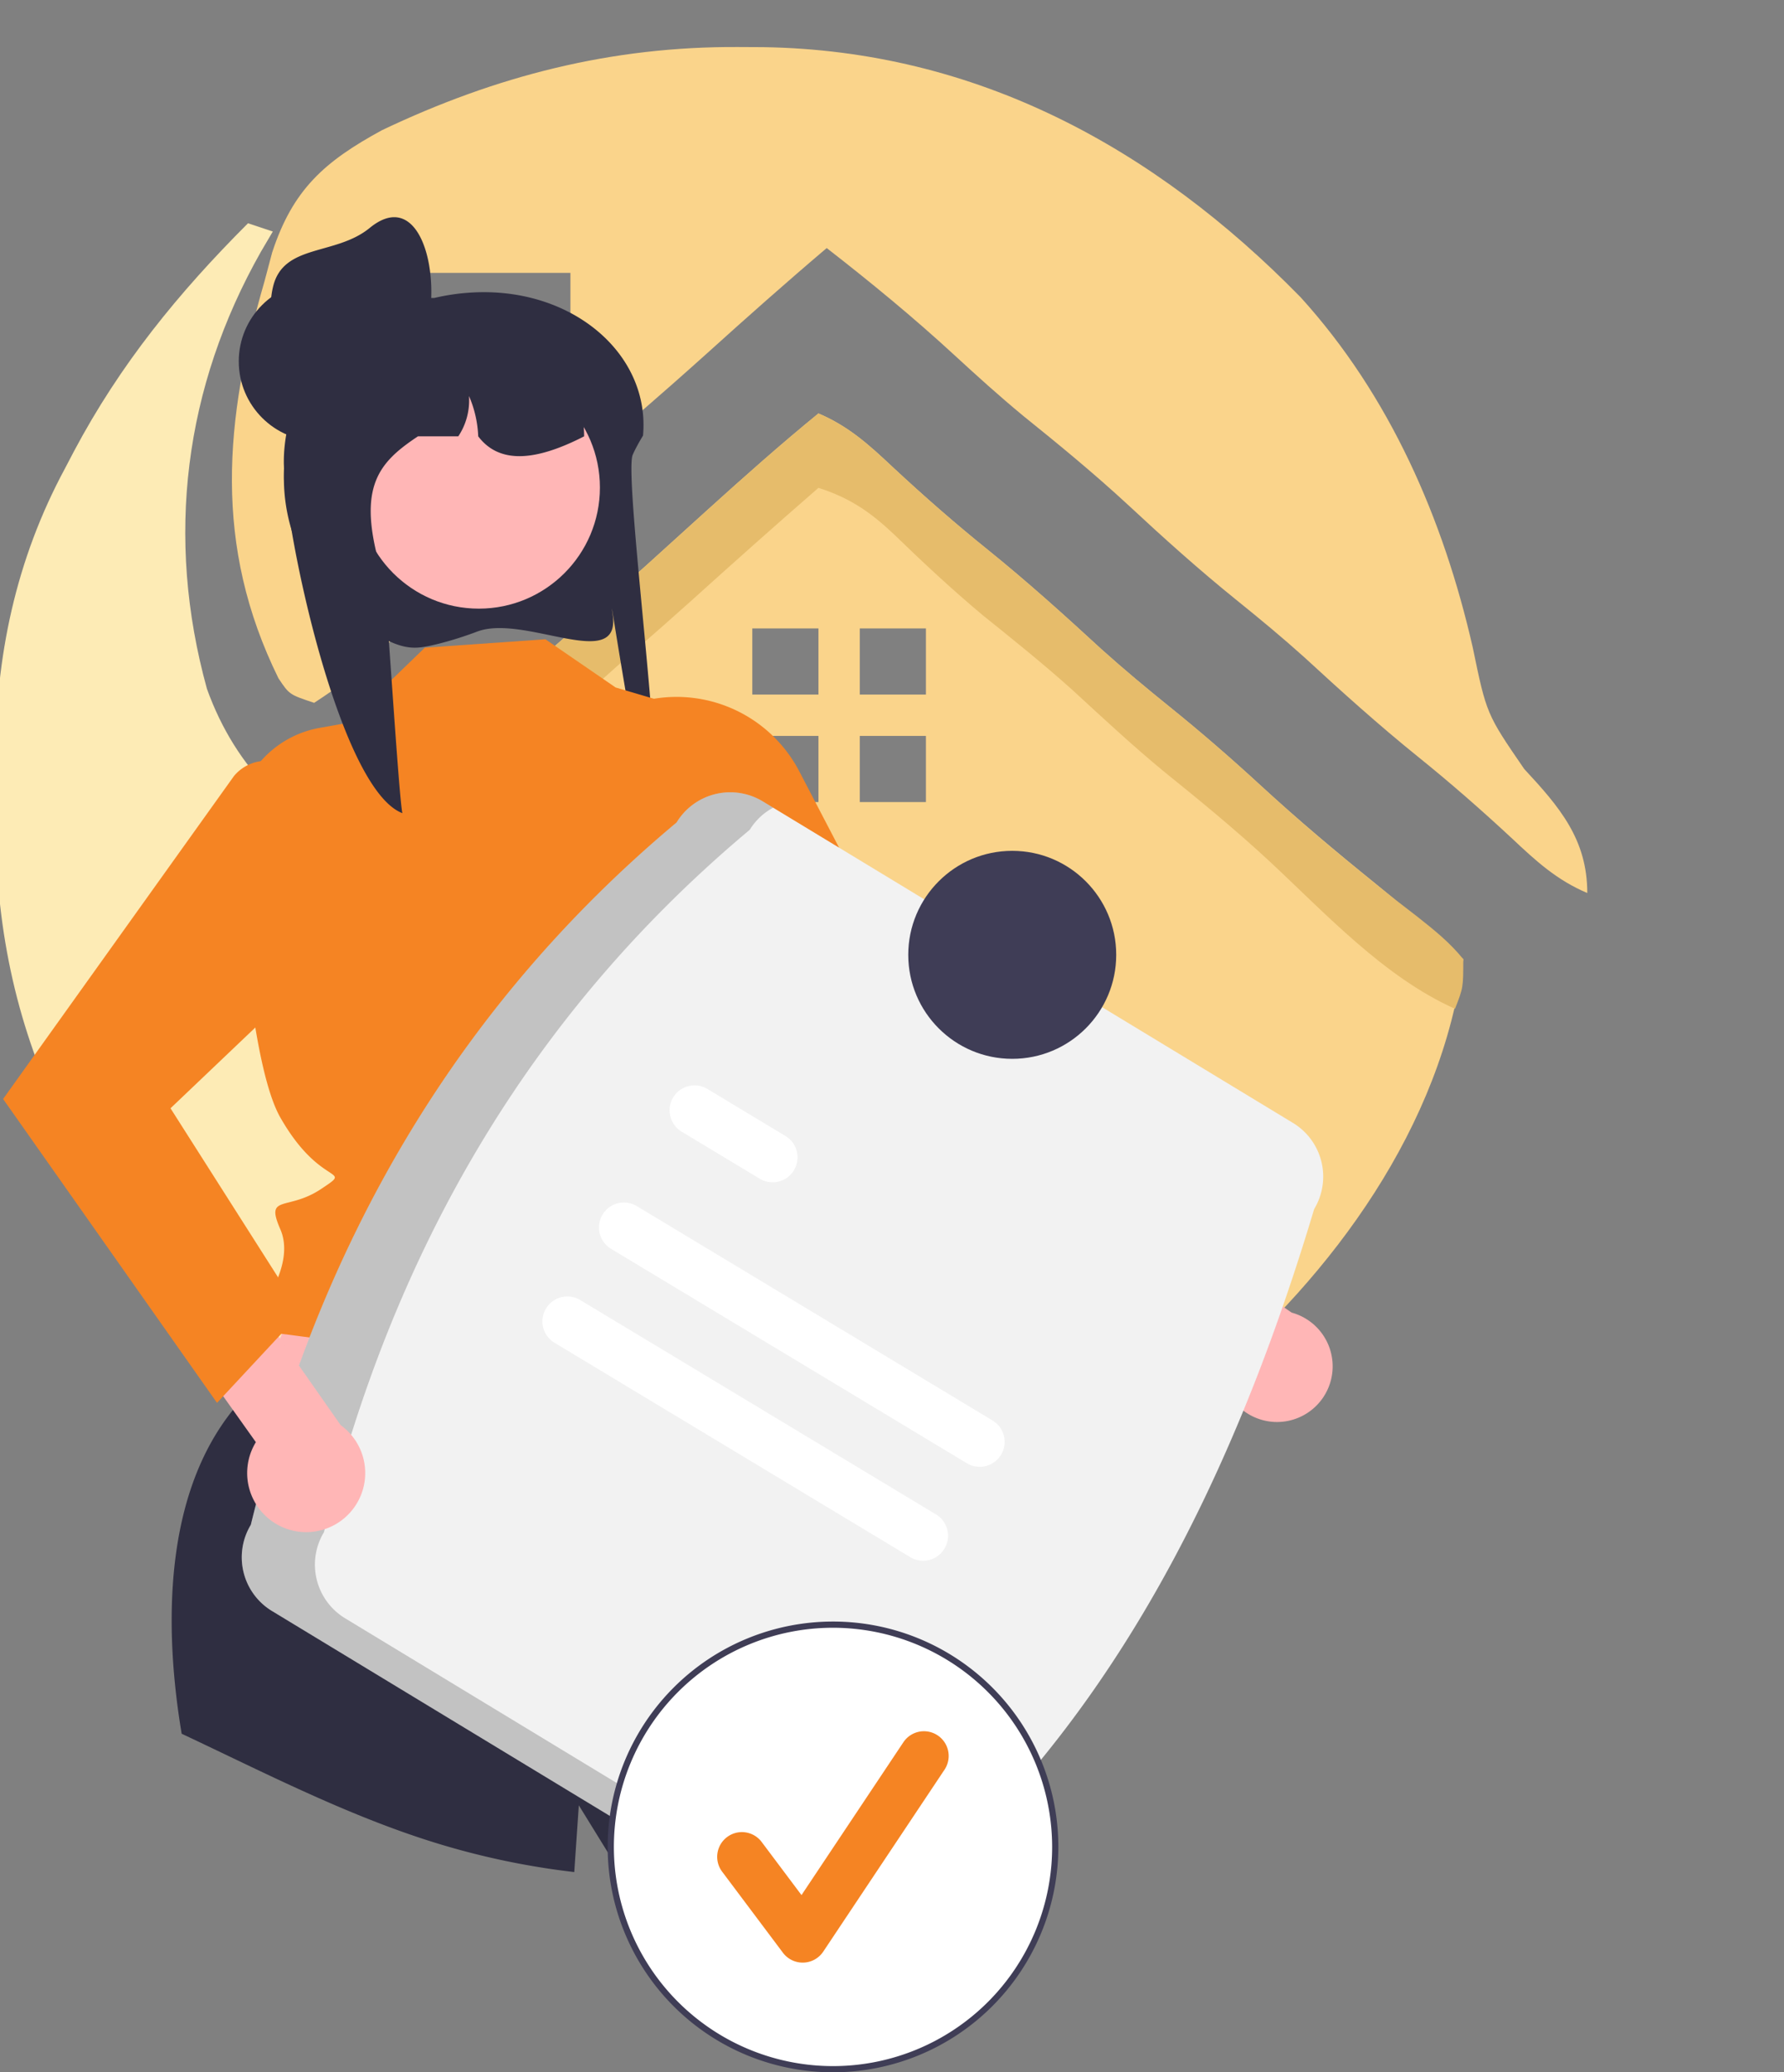 <svg xmlns="http://www.w3.org/2000/svg" xmlns:xlink="http://www.w3.org/1999/xlink" id="a" width="575.455" height="668.319" viewBox="0 0 575.455 668.319">
<rect x="0" y="0" width="575.455" height="668.319" fill="#808080" stroke="none"/>
<svg xmlns="http://www.w3.org/2000/svg" id="b" x="0" y="0" height="800" width="800" viewBox="0 0 300 300">
<g id="b">
<path d="M0 0 C0.99 0.33 1.98 0.66 3 1 C2.529 1.799 2.059 2.598 1.574 3.422 C-7.704 19.789 -10.038 37.953 -4.969 56.305 C-1.432 66.144 5.341 72.419 14.625 77 C23.205 80.735 32.173 83.35 41.104 86.104 C77.418 97.334 77.418 97.334 86.668 111.566 C90.786 119.491 91.285 127.285 89.336 135.953 C86.377 145.163 81.21 152.279 72.797 157.125 C60.568 163.08 41.427 158.727 29.234 154.781 C6.745 146.733 -11.99 130.128 -22.375 108.625 C-22.685 107.991 -22.994 107.356 -23.313 106.703 C-28.55 95.172 -30.68 83.617 -30.521 71.021 C-30.5 68.999 -30.521 66.982 -30.547 64.961 C-30.575 52.469 -28.095 40.687 -22.125 29.625 C-21.775 28.956 -21.425 28.286 -21.064 27.597 C-15.457 17.037 -8.436 8.436 0 0 Z " fill="#FDEBB5" transform="translate(30,27)"/>
<path d="M0 0 C3.68 1.562 6.165 3.836 9.062 6.562 C12.775 10.015 16.548 13.319 20.5 16.5 C25.256 20.337 29.755 24.394 34.25 28.531 C36.937 30.944 39.69 33.233 42.5 35.5 C46.285 38.553 49.922 41.707 53.5 45 C58.001 49.142 62.648 53.041 67.406 56.883 C71.018 59.831 74.519 62.898 78 66 C75.441 86.151 62.243 104.179 47 117 C29.876 130 29.876 130 22 130 C23.179 126.265 24.548 122.67 26.062 119.062 C30.355 108.388 29.887 97.207 26.105 86.457 C20.716 74.173 9.811 68.134 -2 63 C-6.906 61.136 -11.871 59.517 -16.875 57.938 C-19.502 57.09 -22.126 56.234 -24.75 55.379 C-25.995 54.974 -27.24 54.57 -28.523 54.153 C-35.094 51.974 -41.558 49.532 -48 47 C-48 43 -48 43 -46.842 41.464 C-46.306 40.984 -45.771 40.505 -45.219 40.012 C-44.628 39.474 -44.037 38.936 -43.429 38.382 C-42.792 37.823 -42.156 37.264 -41.5 36.688 C-40.856 36.106 -40.212 35.525 -39.548 34.927 C-37.709 33.273 -35.857 31.634 -34 30 C-33.221 29.31 -32.443 28.621 -31.641 27.91 C-30.403 26.823 -29.161 25.741 -27.914 24.664 C-22.993 20.386 -18.184 15.978 -13.352 11.602 C-8.971 7.642 -4.576 3.733 0 0 Z M-8 26 C-8 28.64 -8 31.28 -8 34 C-5.36 34 -2.72 34 0 34 C0 31.36 0 28.72 0 26 C-2.64 26 -5.28 26 -8 26 Z M5 26 C5 28.64 5 31.28 5 34 C7.64 34 10.28 34 13 34 C13 31.36 13 28.72 13 26 C10.36 26 7.72 26 5 26 Z M-8 39 C-8 41.64 -8 44.28 -8 47 C-5.36 47 -2.72 47 0 47 C0 44.36 0 41.72 0 39 C-2.64 39 -5.28 39 -8 39 Z M5 39 C5 41.64 5 44.28 5 47 C7.64 47 10.28 47 13 47 C13 44.36 13 41.72 13 39 C10.36 39 7.72 39 5 39 Z " fill="#FAD48B" transform="translate(99,50)"/>
<path d="M0 0 C1.004 0.005 2.008 0.01 3.042 0.015 C28.751 0.419 50.308 12.158 68.016 30.266 C78.823 42.164 85.287 57.085 88.828 72.586 C90.501 80.67 90.501 80.67 95.062 87.312 C99.319 91.898 102.688 95.804 102.688 102.312 C99.008 100.75 96.522 98.477 93.625 95.75 C89.913 92.298 86.139 88.993 82.188 85.812 C77.43 81.974 72.93 77.916 68.434 73.777 C65.769 71.385 63.039 69.12 60.25 66.875 C55.715 63.217 51.432 59.366 47.17 55.401 C43.061 51.6 38.768 48.072 34.406 44.562 C31.561 42.208 28.841 39.752 26.125 37.25 C21.167 32.685 16.009 28.445 10.688 24.312 C5.767 28.484 0.955 32.759 -3.832 37.082 C-6.652 39.618 -9.497 42.123 -12.363 44.605 C-13.751 45.82 -15.121 47.054 -16.48 48.301 C-17.188 48.944 -17.896 49.587 -18.625 50.25 C-19.261 50.837 -19.896 51.423 -20.551 52.027 C-22.312 53.312 -22.312 53.312 -25.312 53.312 C-25.312 47.042 -25.312 40.773 -25.312 34.312 C-22.837 33.818 -22.837 33.818 -20.312 33.312 C-20.312 31.332 -20.312 29.352 -20.312 27.312 C-28.233 27.312 -36.153 27.312 -44.312 27.312 C-44.312 29.293 -44.312 31.273 -44.312 33.312 C-42.992 33.642 -41.672 33.972 -40.312 34.312 C-40.038 39.113 -39.84 43.91 -39.708 48.717 C-39.653 50.347 -39.579 51.976 -39.483 53.604 C-38.664 67.882 -38.664 67.882 -42.81 72.677 C-45.416 75.218 -48.261 77.327 -51.312 79.312 C-54.312 78.312 -54.312 78.312 -55.629 76.344 C-63.535 60.283 -62.176 45.107 -57.312 28.312 C-57.008 27.169 -56.704 26.026 -56.391 24.848 C-53.898 17.244 -50.085 13.855 -43.117 10.062 C-29.31 3.483 -15.336 -0.09 0 0 Z " fill="#FAD48B" transform="translate(89.312,5.688)"/>
<path d="M0 0 C3.68 1.562 6.165 3.836 9.062 6.562 C12.775 10.015 16.548 13.319 20.5 16.5 C25.256 20.337 29.755 24.394 34.25 28.531 C36.937 30.944 39.69 33.233 42.5 35.5 C46.285 38.553 49.922 41.707 53.5 45 C57.142 48.351 60.846 51.567 64.688 54.688 C65.583 55.42 66.479 56.152 67.402 56.906 C69.085 58.262 70.785 59.597 72.504 60.906 C74.538 62.519 76.367 63.982 78 66 C78 69.438 78 69.438 77 72 C68.4 68.158 61.332 60.46 54.485 54.09 C50.374 50.287 46.078 46.758 41.715 43.246 C37.934 40.118 34.355 36.787 30.746 33.465 C27.217 30.297 23.536 27.344 19.84 24.375 C16.134 21.276 12.615 17.992 9.147 14.629 C6.276 11.913 3.775 10.201 0 9 C-5.239 13.551 -10.415 18.167 -15.566 22.816 C-17.675 24.708 -19.799 26.579 -21.938 28.438 C-25.188 31.267 -28.379 34.157 -31.562 37.062 C-35.646 40.788 -39.777 44.434 -44 48 C-45.65 47.34 -47.3 46.68 -49 46 C-47.395 41.744 -44.178 39.141 -40.875 36.188 C-40.287 35.653 -39.699 35.119 -39.093 34.569 C-35.414 31.238 -31.701 27.947 -27.949 24.699 C-23.022 20.404 -18.197 15.989 -13.352 11.602 C-8.971 7.642 -4.576 3.733 0 0 Z " fill="#E6BC6B" transform="translate(99,50)"/>	
</g>
</svg>	
<path d="M466.29,319.488a114.228,114.228,0,0,1-12.558,3.971c-5.626,1.371-8.802,2.007-14.231-.101-.191-.074-.373-.147-.544-.219a57.679,57.679,0,0,1-35.105-52.299c-.027-.384-.027-.787-.027-1.18a56.192,56.192,0,0,1,.271-5.675,57.37,57.37,0,0,1,1.23-7.633l-.054-.01c-4.396-4.495-6.087-10.653-5.527-16.84A27.832,27.832,0,0,1,412.318,218.689a44.032,44.032,0,0,1,18.281-6.453,46.326,46.326,0,0,1,5.255-.305h16.499a71.282,71.282,0,0,1,10.357-1.633h.027c33.205-2.754,59.391,19.259,56.949,46.043-.018.03-.045.059-.063.089-.706,1.151-1.33,2.243-1.881,3.285-.534.974-.986,1.908-1.375,2.793-3.03,6.846,11.37,113.061,6.205,114.674-2.94.915-14.789-78.123-12.663-63.093C512.585,332.946,481.587,313.833,466.29,319.488Z" transform="translate(-312.272 -115.841)" fill="#2f2e41"></path><polygon points="204.039 395.654 250.068 493.714 73.005 475.781 109.966 381.645 204.039 395.654" fill="#ffb6b6"></polygon><path d="M608.711,708.101a257.909,257.909,0,0,1-95.64,12.81l-14.09-22.85s-.59,8.51-1.47,21.52a248.821,248.821,0,0,1-45.47-9.64c-28.11-8.79-54.46-22.41-81.17-34.97-5.41-32.25-7.44-81.98,22.47-110.93l160.99,29.5s25.83,19.32,18.92,26.24c-6.91,6.91-7.98,5.84-3.44,10.38,4.54,4.54,14.35,10.61,14.45,14.58C584.301,646.291,595.311,674.401,608.711,708.101Z" transform="translate(-312.272 -115.841)" fill="#2f2e41"></path><path d="M488.199,322.007l-38.895,2.714L424.165,349.013l-8.804,1.571A32.825,32.825,0,0,0,388.355,384.83c1.811,30.683,5.866,76.528,14.341,91.402,13.141,23.063,23.996,15.827,13.141,23.063s-18.142,1.55-13.141,12.986-6.758,26.105-6.758,26.105l-4.681,4.681,4.965,2.035L554.417,565.686s-13.679-61.502-5.124-76.61,29.296-60.777,10.785-78.646l-18.1-63.694-31.134-9.182Z" transform="translate(-312.272 -115.841)" fill="#F58423"></path><path d="M723.647,574.429A17.981,17.981,0,0,1,706.566,553.024L632.36,502.768l8.854-23.943L728.914,539.159a17.956,17.956,0,0,1-5.267,35.27Z" transform="translate(-312.272 -115.841)" fill="#ffb6b6"></path><path d="M514.05,343.728l-10.783,4.27,57.522,112.344,119.079,81.168,17.165-29.011-90.644-78.294-36.29-69.598A44.665,44.665,0,0,0,514.05,343.728Z" transform="translate(-312.272 -115.841)" fill="#F58423"></path><circle cx="154.455" cy="157.231" r="39.056" fill="#ffb6b6"></circle><path d="M500.69,256.556c-.651.344-1.293.66-1.945.977-.678.326-1.357.651-2.044.959-13.07,5.925-23.717,6.585-30.175-1.936a36.169,36.169,0,0,0-2.976-13.007,20.903,20.903,0,0,1-3.446,13.007H447.097c-13.396,8.891-20.27,17.059-10.972,46.248.606,1.918,4.758,70.047,5.943,75.284-20.279-7.779-37.773-90.371-38.216-112.134-.027-.353-.027-.724-.027-1.085a47.554,47.554,0,0,1,.271-5.219,48.861,48.861,0,0,1,1.23-7.019l-.054-.009a18.331,18.331,0,0,1-5.527-15.486,44.664,44.664,0,0,1,12.41-11.126,79.196,79.196,0,0,1,13.586-5.102c.118-.027.217-.054.335-.081,1.429-.389,2.894-.742,4.36-1.049a81.869,81.869,0,0,1,9.145-1.384c.226-.009.443-.027.642-.027a6.853,6.853,0,0,1,3.491.959c.009,0,.009.009.027.009a6.89,6.89,0,0,1,3.356,5.861h14.491c.534,0,1.067.018,1.601.045,20.18.805,36.398,9.434,37.438,29.271C500.672,255.199,500.69,255.868,500.69,256.556Z" transform="translate(-312.272 -115.841)" fill="#2f2e41"></path><circle cx="102.747" cy="116.555" r="25.73" fill="#2f2e41"></circle><path d="M450.344,220.495c-2.923,13.906-17.345,22.224-31.142,18.821a25.73,25.73,0,0,1-18.821-31.142c3.402-13.797,20.147-9.82,31.142-18.821C447.077,176.618,454.287,201.741,450.344,220.495Z" transform="translate(-312.272 -115.841)" fill="#2f2e41"></path><path d="M393.176,607.597c21.929-89.427,65.38-166.292,137.341-226.514a20.246,20.246,0,0,1,27.777-6.808L729.362,477.998a20.246,20.246,0,0,1,6.807,27.777c-27.466,91.762-68.605,171.388-137.341,226.514a20.245,20.245,0,0,1-27.777,6.808L399.984,635.374A20.246,20.246,0,0,1,393.176,607.597Z" transform="translate(-312.272 -115.841)" fill="#f2f2f2"></path><path d="M423.582,637.735a20.245,20.245,0,0,1-6.808-27.777c21.929-89.428,65.38-166.292,137.341-226.514a19.984,19.984,0,0,1,7.546-7.128l-3.366-2.041a20.246,20.246,0,0,0-27.777,6.807C458.556,441.305,415.105,518.169,393.176,607.597a20.245,20.245,0,0,0,6.808,27.777L571.052,739.097a20.156,20.156,0,0,0,20.232.32Z" transform="translate(-312.272 -115.841)" opacity="0.2" style="isolation:isolate"></path><path d="M624.201,587.772l-114.829-69.189a8.044,8.044,0,0,1,8.303-13.78l114.829,69.189a8.044,8.044,0,0,1-8.303,13.779Z" transform="translate(-312.272 -115.841)" fill="#fff"></path><path d="M557.401,496.021l-25.262-15.222a8.044,8.044,0,0,1,8.259-13.806l.043.026,25.262,15.222a8.044,8.044,0,0,1-8.303,13.779Z" transform="translate(-312.272 -115.841)" fill="#fff"></path><path d="M605.951,618.061l-114.829-69.189a8.044,8.044,0,0,1,8.286-13.79l.016.01,114.829,69.189a8.044,8.044,0,0,1-8.303,13.779Z" transform="translate(-312.272 -115.841)" fill="#fff"></path><circle cx="326.511" cy="307.935" r="33.539" fill="#3f3d56"></circle><circle cx="268.698" cy="595.633" r="71.685" fill="#fff"></circle><path d="M580.971,784.159a72.685,72.685,0,1,1,72.685-72.686A72.768,72.768,0,0,1,580.971,784.159Zm0-143.37a70.685,70.685,0,1,0,70.685,70.685A70.765,70.765,0,0,0,580.971,640.789Z" transform="translate(-312.272 -115.841)" fill="#3f3d56"></path><path d="M571.191,748.783a7.972,7.972,0,0,1-6.379-3.19L545.256,719.516a7.974,7.974,0,1,1,12.758-9.568l12.795,17.058,32.862-49.292a7.974,7.974,0,1,1,13.27,8.847L577.827,745.232a7.977,7.977,0,0,1-6.414,3.548C571.339,748.781,571.265,748.783,571.191,748.783Z" transform="translate(-312.272 -115.841)" fill="#F58423"></path><path d="M403.842,608.544a19.072,19.072,0,0,1-9.035-27.606l-55.105-77.461L357.38,482.968l64.777,92.48a19.046,19.046,0,0,1-18.314,33.096Z" transform="translate(-312.272 -115.841)" fill="#ffb6b6"></path><path d="M405.109,363.073h0a13.6,13.6,0,0,0-17.382,3.06L313.272,470.262l69,98,27-29-42-66,55.818-53.145A44.665,44.665,0,0,0,405.109,363.073Z" transform="translate(-312.272 -115.841)" fill="#F58423"></path></svg>